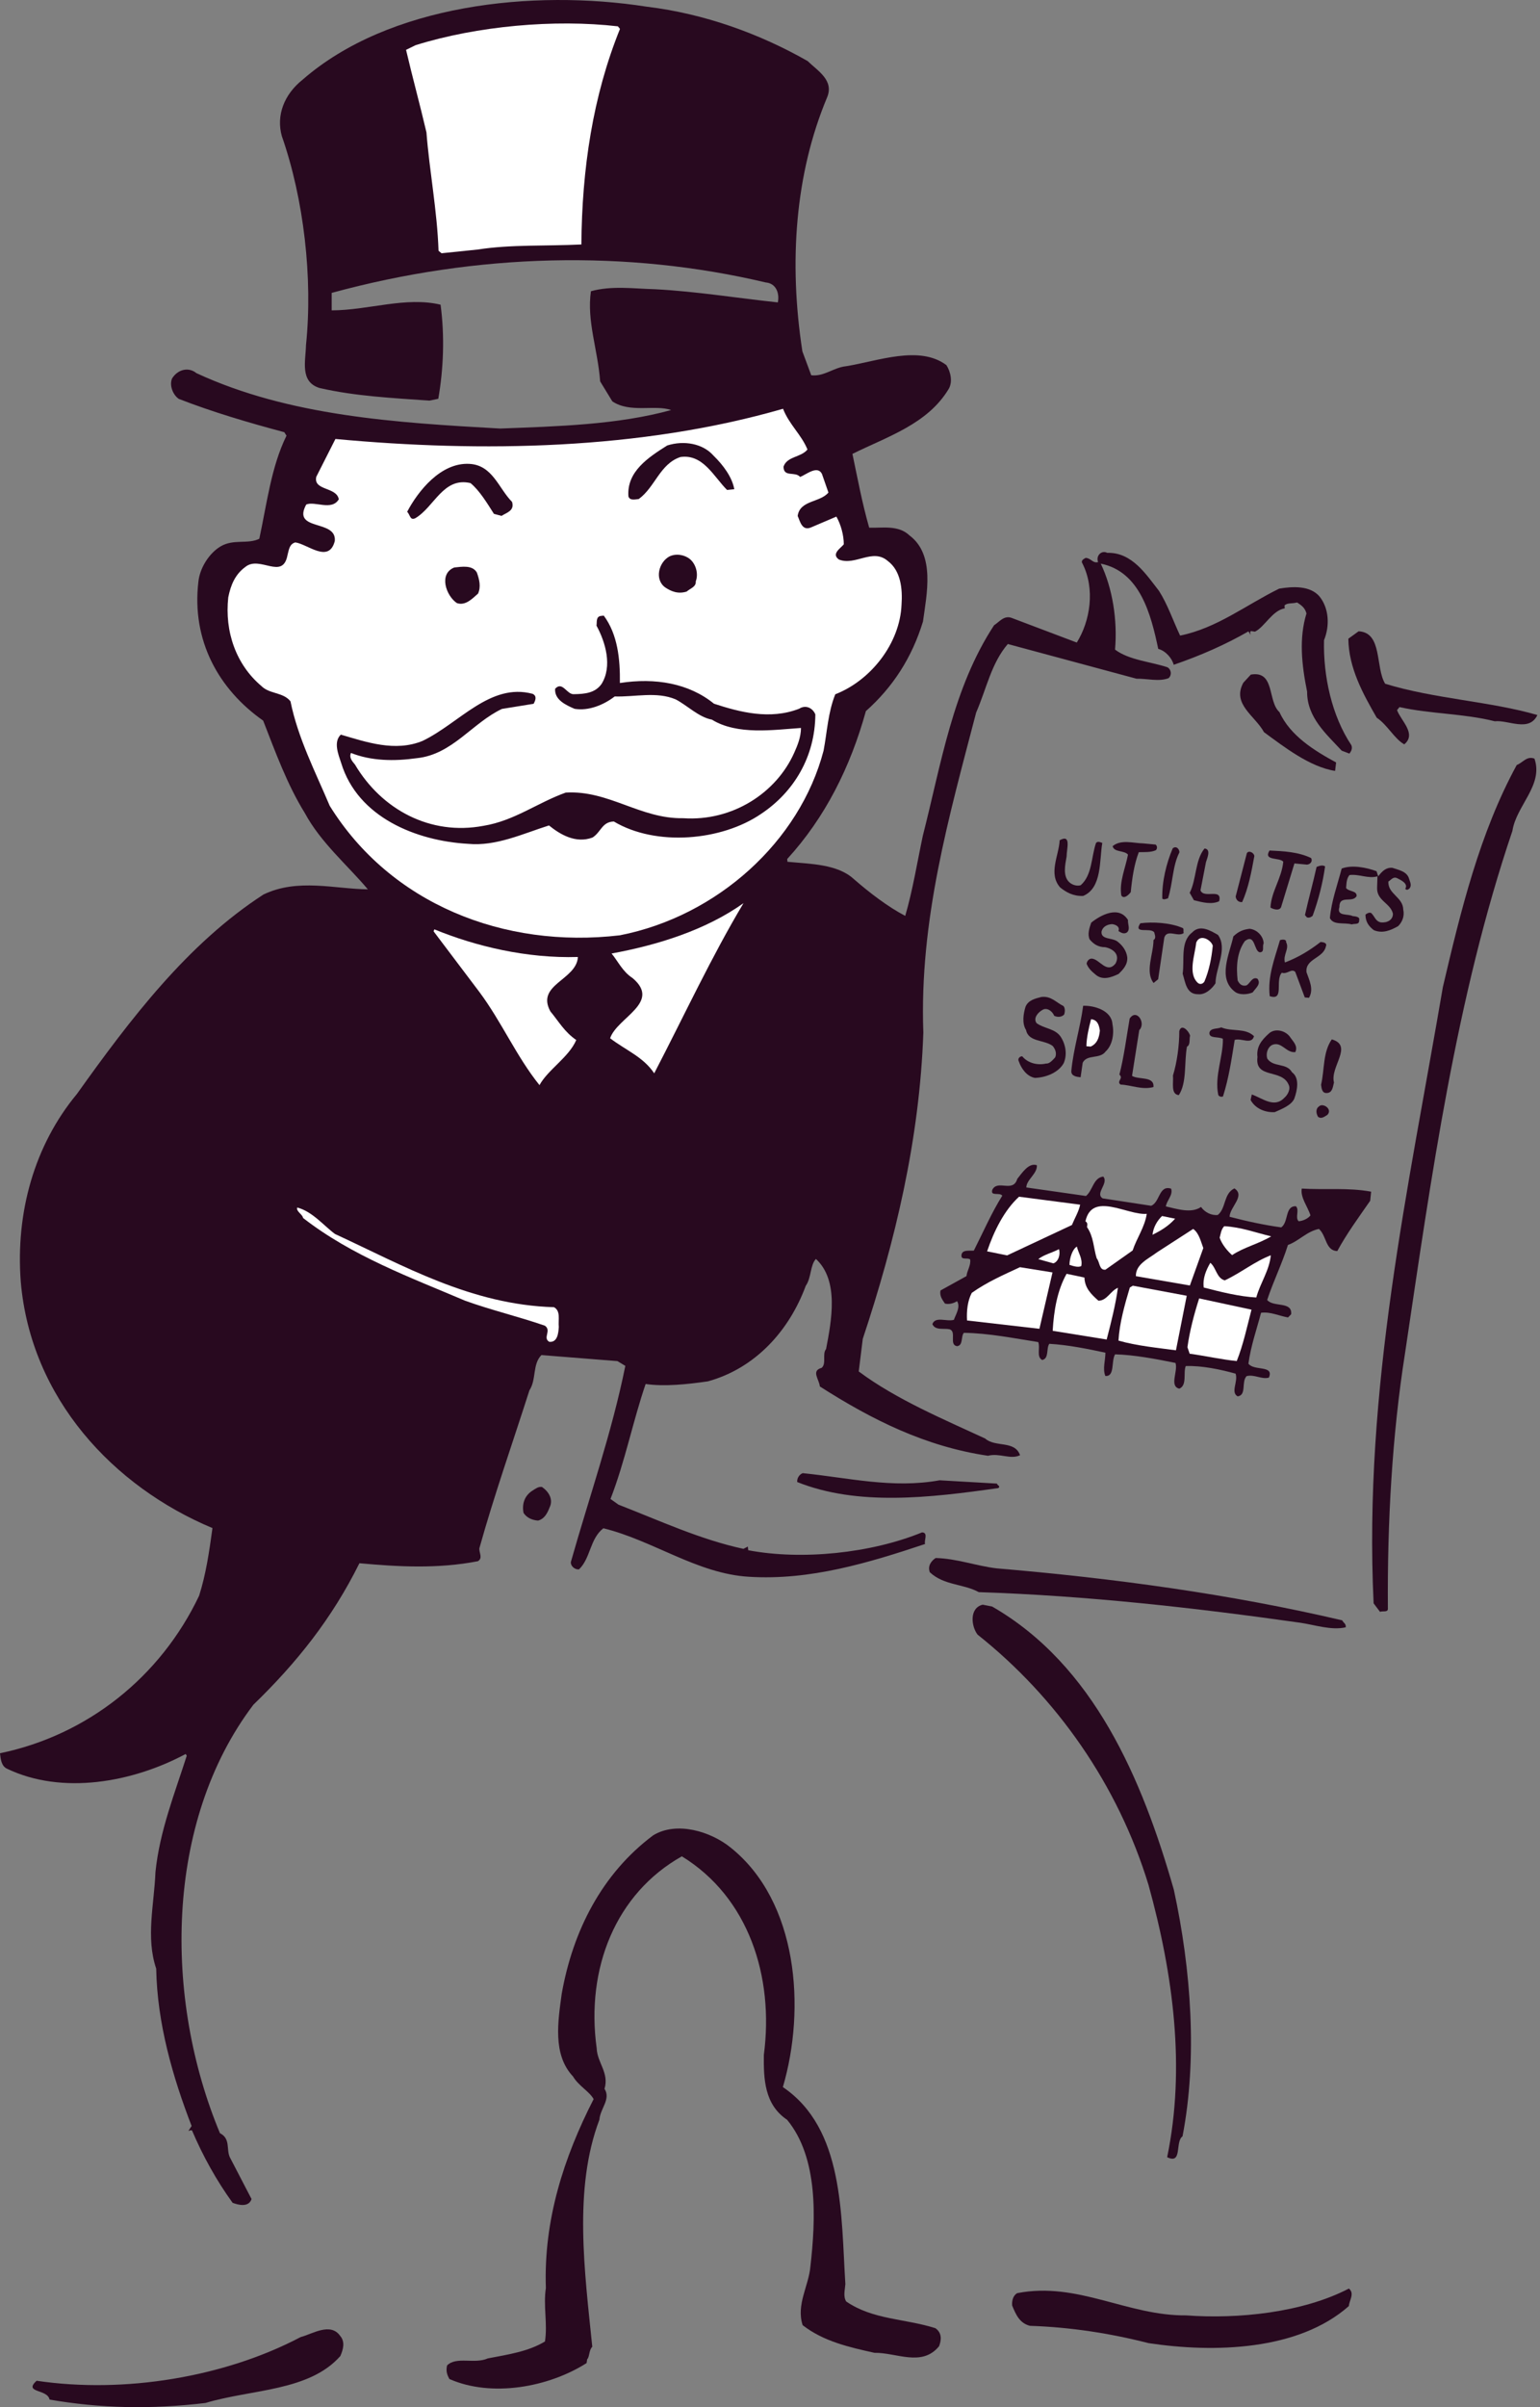 <?xml version="1.0" encoding="UTF-8"?> <svg xmlns="http://www.w3.org/2000/svg" width="112" height="175" viewBox="0 0 112 175" fill="none"><rect x="0" y="0" width="112" height="175" fill="#808080" stroke="none"/><path d="M2.66 173.08C9.048 174.031 16.348 172.813 21.865 169.905C22.71 169.686 24.028 168.814 24.733 169.812C25.113 170.245 24.966 170.79 24.753 171.283C22.477 173.858 18.311 173.685 14.938 174.697C10.905 175.176 7.285 175.083 3.605 174.45C3.458 173.665 1.681 173.985 2.66 173.08Z" fill="#28091F"></path><path d="M0 127.462C6.355 126.144 11.672 121.918 14.481 116.009C14.986 114.419 15.219 112.788 15.452 111.091C8.252 108.083 2.243 101.675 1.511 93.19C1.125 88.146 2.502 83.255 5.597 79.528C9.456 74.118 13.642 68.601 19.166 65.028C21.654 63.836 24.343 64.628 26.752 64.655C25.308 62.931 23.325 61.261 22.167 59.105C20.882 57.029 20.044 54.706 19.139 52.39C15.898 50.114 13.928 46.567 14.427 42.302C14.527 41.29 15.219 40.212 16.038 39.726C16.983 39.161 18.028 39.587 18.859 39.167C19.405 36.639 19.724 33.93 20.836 31.674L20.676 31.421C18.134 30.743 15.439 29.951 13.003 28.999C12.571 28.706 12.298 28.001 12.518 27.508C12.923 26.863 13.702 26.65 14.288 27.129C21.029 30.25 28.768 30.729 36.374 31.155C40.574 30.995 44.913 30.882 48.812 29.811C47.634 29.398 45.824 30.05 44.533 29.179L43.648 27.728C43.475 25.405 42.663 23.349 42.976 21.173C44.473 20.754 46.104 20.987 47.641 21.027C50.669 21.186 53.663 21.679 56.571 21.985C56.705 21.3 56.432 20.594 55.686 20.534C45.611 18.152 34.731 18.398 24.123 21.293V22.564C26.798 22.557 29.507 21.546 32.042 22.151C32.348 24.461 32.255 26.81 31.876 28.992L31.224 29.125C28.529 28.933 25.84 28.806 23.238 28.207C21.787 27.755 22.233 26.237 22.253 25.099C22.759 20.228 22.1 14.479 20.496 9.893C20.077 8.396 20.656 6.866 22.014 5.788C28.276 0.331 38.73 -0.807 47.022 0.484C51.221 0.99 55.254 2.454 58.734 4.437C59.48 5.162 60.684 5.841 60.145 7.098C57.836 12.622 57.35 19.024 58.355 25.545L59 27.282C59.945 27.389 60.617 26.716 61.542 26.623C63.845 26.251 66.866 25.073 68.829 26.544C69.149 27.043 69.289 27.768 69.002 28.267C67.459 30.836 64.544 31.734 61.995 32.998C62.381 34.835 62.694 36.539 63.213 38.362C64.151 38.402 65.329 38.143 66.147 38.928C68.031 40.339 67.392 43.214 67.126 45.183C66.327 47.805 64.936 49.955 62.973 51.698C61.849 55.758 60.019 59.424 57.25 62.452L57.27 62.652C58.961 62.812 60.897 62.818 62.081 63.896C63.253 64.914 64.564 65.919 65.835 66.585C66.38 64.721 66.707 62.685 67.112 60.769C68.45 55.545 69.288 50.041 72.296 45.456C72.676 45.217 73.022 44.711 73.581 44.924L78.312 46.714C79.29 45.143 79.657 42.828 78.732 40.984C78.572 40.731 78.831 40.638 78.958 40.558C79.364 40.585 79.47 40.971 79.863 40.864C79.683 40.412 80.102 39.973 80.528 40.192C82.332 40.139 83.363 41.776 84.288 42.954C84.927 43.959 85.313 45.123 85.826 46.208C88.514 45.662 90.617 43.979 93.032 42.794C94.017 42.628 95.282 42.561 95.967 43.367C96.659 44.232 96.719 45.496 96.293 46.541C96.227 49.156 96.859 52.038 98.276 54.167C98.363 54.36 98.316 54.566 98.137 54.786L97.578 54.573C96.446 53.349 95.055 52.157 95.062 50.281C94.663 48.318 94.463 46.394 95.016 44.598C94.909 44.205 94.689 44.025 94.33 43.799C94.004 43.899 93.598 43.806 93.418 44.025L93.438 44.225C92.52 44.385 91.974 45.583 91.269 45.922L90.996 45.882C90.863 45.895 90.95 46.088 90.956 46.155L90.796 45.902C89.093 46.88 87.296 47.665 85.36 48.331C85.246 47.872 84.787 47.319 84.235 47.173C83.709 44.684 82.924 41.556 80.056 40.977C80.908 42.761 81.28 45.063 81.094 47.226C82.112 47.992 83.656 48.098 84.907 48.511C85.193 48.684 85.233 49.083 84.987 49.303C84.282 49.575 83.45 49.329 82.651 49.342L73.295 46.82C72.097 48.211 71.751 50.054 70.992 51.805C69.022 59.364 66.853 66.877 67.152 75.076C66.879 82.862 65.096 90.269 62.747 97.336L62.454 99.705C65.209 101.761 68.703 103.212 71.651 104.583C72.39 105.242 73.8 104.696 74.186 105.794C73.488 106.133 72.696 105.614 71.851 105.834C67.299 105.162 63.419 103.219 59.626 100.796C59.573 100.264 58.974 99.659 59.752 99.445C60.125 99.139 59.779 98.441 60.078 98.075C60.471 96.025 61.037 93.09 59.34 91.526C58.914 91.972 59.014 92.897 58.601 93.476C57.397 96.744 54.934 99.472 51.487 100.424C49.97 100.643 48.32 100.816 46.955 100.617C46.03 103.319 45.458 106.253 44.4 108.975L44.979 109.388C47.974 110.552 50.922 111.923 54.069 112.602L54.389 112.435L54.415 112.702C58.302 113.44 63.333 112.928 67.059 111.404C67.532 111.424 67.186 111.996 67.279 112.249C63.206 113.607 58.921 114.911 54.475 114.632C50.709 114.412 47.514 111.996 43.881 111.105C42.889 111.876 42.963 113.274 42.111 114.092C41.778 114.126 41.479 113.82 41.519 113.553C42.843 108.869 44.5 104.15 45.478 99.299L44.906 98.953L39.376 98.514C38.71 99.186 39.023 100.291 38.504 101.076C37.286 104.882 35.942 108.696 34.864 112.555C34.831 112.895 35.137 113.261 34.757 113.5C31.803 114.073 28.915 113.9 26.14 113.647C24.143 117.666 21.594 120.867 18.427 123.935C11.945 132.493 11.925 145.336 15.998 155.085C16.776 155.478 16.45 156.243 16.71 156.822L18.294 159.87C18.087 160.496 17.335 160.303 16.916 160.143C15.745 158.526 14.76 156.749 13.968 154.892C13.895 154.832 13.769 154.912 13.702 154.919L13.935 154.56C12.571 151.019 11.433 147.126 11.36 143.12C10.594 140.858 11.213 138.455 11.306 136.1C11.606 133.125 12.724 130.337 13.582 127.641L13.502 127.515C9.636 129.585 4.512 130.51 0.499 128.58C0.093 128.387 0.04 127.861 0 127.462Z" fill="#28091F"></path><path d="M17.852 41.21C18.904 40.365 20.561 42.202 20.907 40.365C21.006 40.019 21.026 39.553 21.479 39.434C22.357 39.547 23.915 40.991 24.347 39.34C24.513 37.717 21.199 38.662 22.271 36.679C22.91 36.412 24.127 37.158 24.64 36.299C24.48 35.381 22.77 35.687 23.003 34.662L24.394 31.914C34.995 32.899 46.554 32.719 56.948 29.718C57.401 30.876 58.279 31.588 58.725 32.679C58.253 33.265 57.234 33.165 56.982 33.93C56.995 34.729 57.82 34.243 58.193 34.675C58.645 34.496 59.444 33.81 59.776 34.449L60.249 35.807C59.657 36.539 58.166 36.352 58.013 37.51C58.186 37.896 58.326 38.615 58.971 38.349L60.828 37.557C61.154 38.129 61.367 38.908 61.367 39.573C61.127 39.866 60.435 40.272 61.014 40.678C62.199 41.157 63.47 39.826 64.568 40.785C65.513 41.49 65.646 42.814 65.566 43.959C65.453 46.78 63.324 49.475 60.748 50.474C60.216 51.798 60.156 53.209 59.896 54.573C58.166 61.175 52.164 66.605 45.083 67.996C36.625 68.994 28.393 65.693 23.981 58.586C22.923 56.084 21.672 53.675 21.126 50.986C20.587 50.307 19.602 50.474 19.003 49.868C17.173 48.318 16.328 45.929 16.601 43.426C16.781 42.528 17.1 41.756 17.852 41.21Z" fill="white"></path><path d="M21.62 87.787C22.718 88.073 23.564 89.124 24.362 89.71C29.347 92.012 34.258 94.854 40.294 95.034C40.793 95.32 40.586 95.939 40.64 96.471C40.613 96.877 40.56 97.615 39.947 97.549C39.448 97.263 40.134 96.73 39.628 96.378C37.685 95.706 35.702 95.24 33.825 94.561C29.906 92.891 25.6 91.32 22.04 88.545C22.006 88.279 21.514 88.066 21.62 87.787Z" fill="white"></path><path d="M35.475 171.456C36.985 171.17 38.436 170.95 39.634 170.225C39.834 168.934 39.501 167.629 39.7 166.338C39.528 161.407 41.005 156.842 43.174 152.603C42.848 152.031 42.076 151.645 41.67 150.953C40.173 149.369 40.586 146.913 40.852 144.95C41.657 140.385 43.773 136.219 47.5 133.431C49.197 132.386 51.686 133.138 53.143 134.323C58.028 138.236 58.62 146.002 56.936 151.731C61.395 154.753 61.162 161.001 61.481 166.052C61.455 166.458 61.308 166.937 61.541 167.317C63.484 168.654 65.814 168.554 68.029 169.26C68.535 169.613 68.456 170.152 68.296 170.571C67.045 172.101 65.195 171.023 63.597 171.05C61.748 170.637 59.898 170.225 58.374 169.04C57.888 167.55 58.819 166.185 58.939 164.768C59.325 161.381 59.538 156.882 57.242 154.107C55.592 153.002 55.532 151.139 55.552 149.396C56.304 143.699 54.447 137.936 49.589 134.955C44.785 137.657 42.595 143.094 43.394 148.903C43.434 149.968 44.312 150.68 43.966 151.858C44.445 152.61 43.647 153.295 43.593 154.1C41.697 159.111 42.516 165.114 43.075 170.611C42.828 170.837 42.882 171.363 42.702 171.522L42.662 171.795C39.9 173.552 35.761 174.311 32.68 172.953C32.514 172.634 32.42 172.381 32.514 171.968C33.186 171.29 34.517 171.888 35.475 171.456Z" fill="#28091F"></path><path d="M24.787 53.408C26.65 53.954 28.733 54.679 30.723 53.868C33.398 52.59 35.641 49.615 38.735 50.441C39.088 50.607 38.921 50.96 38.808 51.166L36.506 51.538C34.336 52.563 32.899 54.852 30.317 55.119C28.666 55.352 26.996 55.325 25.526 54.739C25.359 55.092 25.659 55.392 25.812 55.578C27.755 58.859 31.295 60.769 35.168 60.036C37.404 59.67 39.074 58.366 41.144 57.621C44.272 57.435 46.561 59.544 49.695 59.484C53.262 59.724 56.463 57.654 57.767 54.713C57.987 54.22 58.253 53.595 58.253 52.923C56.264 53.056 53.628 53.462 51.772 52.317C50.82 52.144 49.995 51.292 49.143 50.846C47.745 50.254 46.182 50.68 44.704 50.633C43.899 51.252 42.808 51.698 41.789 51.532C41.157 51.259 40.319 50.88 40.372 50.075C40.911 49.482 41.224 50.52 41.75 50.467C42.548 50.454 43.28 50.381 43.746 49.728C44.551 48.444 44.039 46.687 43.38 45.483C43.427 45.276 43.313 44.817 43.713 44.777L43.912 44.757C44.924 46.128 45.104 47.912 45.084 49.655C47.652 49.256 50.101 49.675 51.925 51.159C53.795 51.771 55.991 52.35 58.12 51.525C58.619 51.206 59.118 51.492 59.298 51.938C59.278 55.019 57.734 57.581 55.358 59.165C52.484 61.135 47.712 61.554 44.644 59.724C43.779 59.744 43.719 60.489 43.094 60.888C41.869 61.347 40.731 60.662 39.926 60.01C38.05 60.602 36.073 61.541 34.044 61.347C30.277 61.135 26.018 59.424 24.813 55.471C24.601 54.833 24.235 53.934 24.787 53.408Z" fill="#28091F"></path><path d="M31.588 67.563C34.59 68.794 38.296 69.686 42.03 69.573C41.936 71.256 38.955 71.562 40.026 73.526C40.639 74.264 41.051 75.023 41.91 75.609C41.371 76.866 39.854 77.758 39.235 78.889C37.544 76.786 36.486 74.291 34.862 72.115L31.535 67.709L31.588 67.563Z" fill="white"></path><path d="M34.145 33.724C35.829 33.817 36.268 35.514 37.239 36.486C37.439 37.131 36.853 37.264 36.474 37.504L35.922 37.357C35.443 36.605 34.877 35.66 34.218 35.121C32.228 34.656 31.59 36.865 30.199 37.677C29.813 37.85 29.84 37.444 29.613 37.204C30.398 35.714 32.056 33.604 34.145 33.724Z" fill="#28091F"></path><path d="M38.714 108.376C38.967 108.216 39.154 108.063 39.42 108.103C39.925 108.456 40.252 109.022 39.972 109.587C39.812 110.007 39.593 110.426 39.134 110.546C38.728 110.519 38.315 110.359 38.075 109.987C37.936 109.261 38.209 108.696 38.714 108.376Z" fill="#28091F"></path><path d="M33.038 41.257C33.57 41.204 34.355 41.057 34.681 41.623C34.868 42.142 34.987 42.661 34.768 43.154C34.335 43.533 33.856 44.052 33.231 43.846C32.445 43.327 31.88 41.716 33.038 41.257Z" fill="#28091F"></path><path d="M30.223 3.285C34.695 1.888 40.332 1.382 44.937 1.915L45.09 2.101C43.113 6.985 42.322 12.283 42.282 17.773C39.753 17.899 37.131 17.766 34.762 18.139L32.113 18.412L31.894 18.232C31.794 15.297 31.228 12.416 31.015 9.627C30.543 7.604 30.004 5.648 29.531 3.625L30.223 3.285Z" fill="white"></path><path d="M46.002 71.103C45.283 70.644 44.937 69.872 44.478 69.32C47.825 68.708 51.325 67.616 54.074 65.66C51.731 69.579 49.815 73.725 47.579 78.031C46.787 76.84 45.536 76.367 44.371 75.482C44.883 73.965 48.124 72.893 46.002 71.103Z" fill="white"></path><path d="M48.525 32.386C49.756 31.994 51.12 32.253 51.879 33.112C52.624 33.837 53.25 34.709 53.403 35.567L52.877 35.62C51.905 34.649 51.133 32.992 49.49 33.225C47.999 33.711 47.64 35.421 46.455 36.279C46.189 36.306 45.803 36.412 45.703 36.086C45.57 34.289 47.141 33.258 48.525 32.386Z" fill="#28091F"></path><path d="M48.677 40.458C49.183 40.206 49.801 40.345 50.167 40.638C50.607 40.997 50.813 41.709 50.6 42.269C50.64 42.668 50.188 42.781 49.941 43.007C49.296 43.207 48.803 42.987 48.371 42.701C47.579 42.115 47.918 40.871 48.677 40.458Z" fill="#28091F"></path><path d="M58.379 107.098C61.693 107.431 64.92 108.236 68.334 107.617L72.506 107.857C72.52 107.99 72.793 108.03 72.606 108.183C67.595 108.895 62.371 109.501 57.979 107.744C57.953 107.478 58.126 107.192 58.379 107.098Z" fill="#28091F"></path><path d="M68.05 113.267C69.594 113.307 70.985 113.84 72.476 114.019C81.047 114.745 89.458 115.889 97.617 117.799C97.704 117.992 97.91 118.039 97.87 118.305C96.825 118.544 95.647 118.132 94.556 117.972C86.883 116.887 79.104 116.009 71.185 115.749C70.053 115.131 68.663 115.27 67.624 114.305C67.431 113.8 67.797 113.427 68.05 113.267Z" fill="#28091F"></path><path d="M73.984 166.711C78.377 165.859 81.983 168.368 86.262 168.328C90.036 168.608 94.74 168.128 98.101 166.378C98.54 166.738 98.121 167.243 98.101 167.649C94.421 170.904 88.285 171.063 83.527 170.345C80.712 169.626 77.858 169.187 74.903 169.087C74.144 168.894 73.878 168.255 73.612 167.616C73.579 167.283 73.672 166.877 73.984 166.711Z" fill="#28091F"></path><path d="M71.469 116.661L72.154 116.794C79.547 121.053 83.068 129.325 85.37 137.384C86.635 143.207 87.094 149.648 86.002 155.312C85.443 155.704 86.016 157.381 84.884 156.829C86.229 150.334 85.33 143.539 83.527 137.031C81.311 129.764 76.846 123.402 71.096 118.837C70.623 118.218 70.49 116.894 71.469 116.661Z" fill="#28091F"></path><path d="M90.969 49.043C92.746 48.73 92.173 50.993 93.052 51.771C93.83 53.495 95.614 54.586 97.171 55.431L97.098 56.044C95.261 55.764 93.371 54.287 91.927 53.229C91.268 52.024 89.578 51.192 90.423 49.635L90.969 49.043Z" fill="#28091F"></path><path d="M104.937 71.755C106.241 66.205 107.605 60.575 110.307 55.618C110.76 55.438 111.039 54.939 111.598 55.152C112.264 57.089 110.274 58.566 109.994 60.403C105.888 72.527 104.085 85.624 102.182 98.394C101.25 104.31 100.891 110.632 100.937 116.921C100.971 117.253 100.551 117.094 100.365 117.18L99.899 116.561C99.16 100.916 102.428 86.462 104.937 71.755Z" fill="#28091F"></path><path d="M98.808 45.895C100.558 45.982 100.012 48.517 100.738 49.709C104.331 50.813 108.43 50.993 111.811 51.984C111.205 53.249 109.708 52.33 108.71 52.437C106.441 51.865 104.038 51.911 101.782 51.405L101.603 51.625C101.882 52.397 103.047 53.349 102.129 54.114C101.416 53.721 100.911 52.703 100.125 52.177C99.147 50.474 98.082 48.571 98.062 46.434L98.808 45.895Z" fill="#28091F"></path><path d="M95.351 62.379C95.484 62.599 95.311 62.838 95.052 62.858L94.14 62.772L93.169 65.953C93.035 66.245 92.59 66.099 92.397 65.979C92.457 64.808 93.215 63.856 93.328 62.645C93.055 62.312 91.851 62.605 92.33 61.833C93.355 61.88 94.426 61.933 95.351 62.379Z" fill="#28091F"></path><path d="M91.225 62.239C91.012 63.397 90.799 64.548 90.34 65.58C90.08 65.606 89.894 65.433 89.867 65.174L90.679 62.033C90.805 61.793 91.198 61.98 91.225 62.239Z" fill="#28091F"></path><path d="M84.046 61.401C84.185 61.514 84.165 61.72 84.059 61.813C83.686 61.98 83.227 61.94 82.821 61.953C82.482 62.838 82.335 63.85 82.236 64.861C82.056 65.101 81.723 65.374 81.55 65.101C81.39 64.116 81.843 63.131 82.036 62.133C81.763 61.8 81.024 61.986 80.918 61.514C81.53 61.008 82.422 61.301 83.134 61.314L84.046 61.401Z" fill="#28091F"></path><path d="M87.708 62.672L87.309 64.728C87.555 65.367 88.912 64.522 88.666 65.52C88.127 65.773 87.482 65.613 86.83 65.447L86.523 64.908C87.022 63.936 86.903 62.539 87.602 61.687C88.107 61.733 87.781 62.419 87.708 62.672Z" fill="#28091F"></path><path d="M85.774 61.973C85.268 62.945 85.302 64.229 84.942 65.32C84.842 65.314 84.676 65.447 84.53 65.334C84.496 64.103 84.829 62.752 85.288 61.674C85.568 61.447 85.794 61.773 85.774 61.973Z" fill="#28091F"></path><path d="M102.475 63.876C102.555 64.142 102.688 64.355 102.508 64.595C102.395 64.688 102.289 64.728 102.202 64.615C102.442 64.229 101.856 63.969 101.61 63.843C101.317 63.71 101.191 63.956 100.971 64.089C100.931 65.008 102.043 65.214 102.056 66.139C102.162 66.611 101.969 67.05 101.683 67.33C101.144 67.636 100.558 67.889 99.913 67.623C99.534 67.33 99.307 67.004 99.307 66.492C99.421 66.398 99.58 66.312 99.727 66.378C100.006 66.658 100.026 66.971 100.425 67.057C100.885 67.104 101.31 66.884 101.304 66.425C101.124 65.64 100.113 65.493 100.153 64.528L100.179 63.71C99.494 63.903 98.868 63.53 98.143 63.617C97.91 63.903 97.93 64.262 97.897 64.562C98.123 64.841 98.695 64.741 98.662 65.147C98.356 65.68 97.398 65.028 97.411 65.946C97.191 66.638 98.03 66.412 98.369 66.598C98.569 66.618 98.928 66.651 98.848 66.897C98.868 67.257 98.522 67.124 98.309 67.204C97.763 67.05 96.972 67.284 96.719 66.744C96.838 65.48 97.251 64.389 97.577 63.144C98.323 62.858 99.374 63.064 100.113 63.337L100.232 63.71C100.525 63.331 100.805 63.051 101.264 63.091C101.716 63.244 102.322 63.35 102.475 63.876Z" fill="#28091F"></path><path d="M77.572 62.266C77.465 62.871 77.286 63.67 77.751 64.123C77.984 64.349 78.337 64.435 78.597 64.355C79.435 63.617 79.355 62.332 79.708 61.288C79.821 61.148 79.974 61.208 80.167 61.281C79.948 62.539 80.16 64.555 78.776 65.134C78.058 65.167 77.525 64.861 77.099 64.515C76.221 63.51 77.013 62.206 77.066 61.088C77.931 60.609 77.572 61.7 77.572 62.266Z" fill="#28091F"></path><path d="M96.37 62.984C96.204 64.196 95.878 65.447 95.465 66.578C95.412 66.625 95.246 66.764 95.046 66.691L94.906 66.525C95.172 65.327 95.485 64.229 95.751 63.025C95.964 62.945 96.177 62.865 96.37 62.984Z" fill="#28091F"></path><path d="M82.035 66.884C82.009 67.19 82.228 67.57 81.949 67.796C81.729 67.929 81.536 67.809 81.343 67.689C81.476 67.343 81.084 67.204 80.877 67.184C80.518 67.204 80.192 67.377 80.112 67.723C80.052 68.328 80.891 68.155 81.27 68.448C81.649 68.741 81.922 69.127 81.982 69.586C82.029 70.152 81.636 70.524 81.356 70.804C80.824 71.057 80.185 71.303 79.666 70.844C79.38 70.611 79.147 70.385 79.027 70.065C79.047 69.865 79.22 69.672 79.42 69.692C79.979 69.746 80.491 70.817 81.124 70.058C81.496 69.38 80.924 68.967 80.372 68.861C79.859 68.861 79.526 68.628 79.247 68.295C79.081 67.922 79.22 67.476 79.36 67.077C80.025 66.538 81.37 65.799 82.035 66.884Z" fill="#28091F"></path><path d="M91.901 68.594C91.782 68.787 91.995 69.22 91.635 69.233C91.183 69.187 91.309 67.823 90.537 68.415C89.951 69.227 89.898 70.298 90.011 71.276C90.138 71.542 90.324 71.716 90.644 71.642C90.91 71.516 91.063 70.97 91.456 71.156C91.728 71.543 91.342 71.809 91.103 72.148C90.73 72.314 90.111 72.361 89.778 72.075C88.541 71.09 89.426 69.333 89.699 68.075C90.091 67.703 90.411 67.583 90.876 67.523C91.436 67.576 91.895 68.082 91.901 68.594Z" fill="#28091F"></path><path d="M86.086 67.836C85.647 68.149 84.888 67.516 84.676 68.162L84.23 71.19L83.897 71.463C83.258 70.637 83.89 69.366 83.89 68.342C84.11 68.209 83.977 67.942 83.944 67.783C83.671 67.397 82.393 67.942 82.932 67.124C83.811 67.004 85.135 67.077 86.02 67.47C86.113 67.53 86.046 67.676 86.086 67.836Z" fill="#28091F"></path><path d="M88.58 67.969C89.306 68.96 88.401 70.404 88.401 71.483C88.161 71.868 87.655 72.334 87.15 72.281C86.278 72.301 86.211 71.423 86.012 70.79C86.158 69.779 85.825 68.468 86.704 67.789C87.276 67.184 88.048 67.663 88.58 67.969Z" fill="#28091F"></path><path d="M96.423 68.821C96.237 69.672 94.906 69.699 95.019 70.684C95.219 71.263 95.565 71.915 95.199 72.541L94.893 72.514L94.201 70.657C93.921 70.378 93.622 70.857 93.223 70.717C92.71 71.283 93.436 72.78 92.344 72.421C92.178 70.97 92.704 69.692 93.089 68.348C93.196 68.308 93.562 68.242 93.535 68.495C93.795 68.98 93.296 69.393 93.449 69.972C94.407 69.606 95.219 69.12 96.044 68.481C96.204 68.495 96.556 68.528 96.423 68.821Z" fill="#28091F"></path><path d="M88.201 68.754C88.114 69.666 87.928 70.571 87.595 71.356C87.475 71.549 87.269 71.582 87.123 71.463C86.371 70.777 86.903 69.446 86.996 68.535C87.263 67.843 88.088 68.335 88.201 68.754Z" fill="white"></path><path d="M77.344 73.14C77.484 73.306 77.451 73.612 77.391 73.758C77.218 73.945 76.912 73.971 76.666 73.845C76.546 73.525 76.16 73.233 75.841 73.406C75.514 73.579 75.115 74.005 75.388 74.384C75.96 74.797 76.732 74.77 77.138 75.369C77.498 75.915 77.63 76.647 77.364 77.285C76.992 77.964 76.087 78.337 75.268 78.364C74.663 78.257 74.263 77.651 74.104 77.179C73.971 76.959 74.19 76.78 74.343 76.793C74.756 77.292 75.454 77.465 76.08 77.319C76.333 77.345 76.566 77.059 76.739 76.873C76.872 76.58 76.746 76.261 76.559 76.041C75.94 75.575 74.796 75.768 74.623 74.883C74.31 74.391 74.43 73.692 74.583 73.193C74.782 72.7 75.308 72.594 75.727 72.481C76.446 72.388 76.805 72.88 77.344 73.14Z" fill="#28091F"></path><path d="M80.904 74.451C81.044 75.129 80.911 75.988 80.405 76.447C79.993 77.019 79.061 76.627 78.742 77.259L78.589 78.317C78.336 78.29 77.877 78.25 77.916 77.844C78.07 76.221 78.575 74.683 78.775 73.12C79.6 73.093 80.845 73.472 80.904 74.451Z" fill="#28091F"></path><path d="M82.855 74.89L82.33 78.217C82.816 78.516 83.967 78.217 83.887 79.029C83.048 79.255 82.263 78.876 81.498 78.849C81.165 78.61 81.744 78.41 81.411 78.124C81.737 76.873 81.93 75.362 82.157 74.051C82.656 73.286 83.368 74.377 82.855 74.89Z" fill="#28091F"></path><path d="M93.848 75.429C94.074 75.755 94.4 76.041 94.207 76.487C93.535 76.573 93.209 75.675 92.517 75.968C92.191 76.141 92.051 76.587 92.164 76.959C92.61 77.618 93.568 77.246 93.961 77.951C94.533 78.364 94.347 79.269 94.134 79.861C93.934 80.353 93.189 80.639 92.71 80.852C92.044 80.892 91.299 80.613 90.953 79.967L91.04 79.568C91.832 79.847 92.683 80.593 93.422 79.794C93.642 79.608 93.888 79.175 93.715 78.849C93.216 77.678 91.246 78.463 91.452 76.846C91.366 76.121 91.718 75.642 92.284 75.136C92.743 74.71 93.542 74.936 93.848 75.429Z" fill="#28091F"></path><path d="M91.2 75.329C91.034 75.981 90.269 75.442 89.796 75.602C89.556 77.059 89.383 78.324 88.944 79.714C88.838 79.754 88.638 79.734 88.598 79.581C88.319 78.224 88.964 76.806 88.938 75.522C88.598 75.336 87.913 75.529 87.959 75.069C88.046 74.717 88.545 74.817 88.818 74.69C89.596 75.023 90.548 74.703 91.2 75.329Z" fill="#28091F"></path><path d="M97.016 78.696C96.93 79.049 96.897 79.455 96.484 79.462C96.125 79.481 96.111 79.069 96.078 78.863C96.344 77.711 96.198 76.52 96.857 75.562C98.447 76.021 96.717 77.545 97.016 78.696Z" fill="#28091F"></path><path d="M79.99 74.923C79.943 75.429 79.797 75.875 79.318 76.088L79.012 76.061C79.018 75.449 79.191 74.697 79.351 74.098C79.81 74.138 79.93 74.51 79.99 74.923Z" fill="white"></path><path d="M86.551 75.296C86.478 75.542 86.591 75.961 86.324 76.094C86.112 77.252 86.331 78.703 85.732 79.615C85.127 79.555 85.359 78.71 85.306 78.191C85.599 77.246 85.772 75.988 85.766 74.963C85.925 74.364 86.484 74.983 86.551 75.296Z" fill="#28091F"></path><path d="M96.537 81.052C96.317 81.185 96.097 81.371 95.858 81.192C95.725 80.972 95.658 80.613 95.931 80.433C96.21 80.154 96.936 80.633 96.537 81.052Z" fill="#28091F"></path><path d="M99.651 87.294C98.82 88.492 97.941 89.69 97.256 90.954C96.391 90.921 96.49 89.856 95.925 89.344C95.04 89.517 94.461 90.229 93.669 90.508C93.23 91.899 92.597 93.17 92.158 94.508C92.617 95.06 93.995 94.581 93.902 95.546L93.675 95.779C93.023 95.666 92.384 95.346 91.712 95.439C91.386 96.684 90.974 97.822 90.794 99.139C91.2 99.692 92.677 99.219 92.284 100.151C91.759 100.304 91.233 99.898 90.661 100.044C90.262 100.464 90.681 101.429 90.009 101.515C89.476 101.209 90.062 100.444 89.862 99.865C88.764 99.559 87.413 99.272 86.236 99.312C86.036 99.805 86.355 100.703 85.77 100.956C85.018 100.783 85.69 99.672 85.49 99.086C84.086 98.8 82.476 98.494 81.098 98.461C80.799 98.946 81.098 100.098 80.386 100.031C80.18 99.499 80.393 98.906 80.393 98.341C79.088 98.061 77.684 97.775 76.313 97.695C76.074 98.028 76.313 98.767 75.794 98.873C75.355 98.627 75.674 97.995 75.508 97.569C73.798 97.303 71.888 96.917 70.098 96.897C69.865 97.183 70.065 97.815 69.599 97.868C68.993 97.762 69.599 96.797 69.053 96.637C68.654 96.551 68.022 96.744 67.809 96.265C68.022 95.672 68.847 96.105 69.373 95.952C69.512 95.552 69.872 95.027 69.605 94.594C69.333 94.774 68.966 94.841 68.72 94.767C68.541 94.494 68.314 94.215 68.401 93.816L70.291 92.771C70.331 92.365 70.624 91.986 70.557 91.566C70.371 91.393 69.885 91.653 69.925 91.247C69.965 90.841 70.464 90.941 70.823 90.921C71.515 89.557 72.108 88.179 72.893 86.928C72.713 86.655 72.014 87.001 72.167 86.502C72.547 85.724 73.678 86.748 73.984 85.704C74.33 85.278 74.816 84.506 75.408 84.712C75.455 85.331 74.643 85.763 74.643 86.329L78.982 86.948C79.481 86.535 79.514 85.617 80.24 85.537C80.652 86.036 79.614 86.755 80.193 87.121L83.72 87.66C84.359 87.414 84.279 86.129 85.171 86.416C85.33 86.888 84.831 87.301 84.791 87.707C85.59 87.886 86.635 88.239 87.347 87.747C87.62 88.133 88.105 88.385 88.571 88.326C89.183 87.82 88.977 86.782 89.776 86.396C90.594 86.935 89.443 87.747 89.423 88.459C90.668 88.785 91.925 89.058 93.183 89.231C93.735 88.825 93.436 87.667 94.248 87.693C94.527 87.973 94.168 88.505 94.447 88.785C94.753 88.765 95.133 88.592 95.306 88.359C95.113 87.727 94.56 87.061 94.674 86.409C96.297 86.516 98.054 86.323 99.718 86.635L99.651 87.294Z" fill="#28091F"></path><path d="M78.557 87.58C78.457 88.079 78.157 88.565 77.958 89.058L73.246 91.267L71.789 90.974C72.288 89.49 73.047 87.973 74.112 87.001L78.557 87.58Z" fill="white"></path><path d="M83.4 88.246C83.26 89.204 82.668 90.016 82.375 90.908L80.399 92.305C79.933 92.365 79.993 91.753 79.76 91.48C79.527 90.741 79.547 89.923 79.055 89.211C79.068 89.058 79.134 88.911 78.941 88.791C79.421 86.589 82.009 88.372 83.4 88.246Z" fill="white"></path><path d="M85.464 88.598C84.952 89.164 84.413 89.47 83.82 89.77C83.874 89.211 84.173 88.731 84.512 88.405L85.464 88.598Z" fill="white"></path><path d="M92.45 89.883C91.478 90.455 90.48 90.668 89.608 91.247C89.275 90.961 88.863 90.462 88.703 89.983C88.783 89.683 88.81 89.377 89.036 89.144C90.267 89.211 91.352 89.623 92.45 89.883Z" fill="white"></path><path d="M87.514 90.734L86.536 93.456L82.61 92.778C82.59 91.906 83.495 91.533 84.16 91.034L86.775 89.344C87.208 89.636 87.348 90.315 87.514 90.734Z" fill="white"></path><path d="M92.422 91.26C92.316 92.372 91.67 93.237 91.364 94.328C90.139 94.261 88.795 93.929 87.544 93.603C87.458 92.931 87.717 92.338 88.023 91.806C88.449 92.152 88.476 92.924 89.075 93.084C90.253 92.531 91.251 91.706 92.422 91.26Z" fill="white"></path><path d="M78.64 92.039C78.42 92.172 78.028 92.032 77.781 91.959C77.775 91.5 77.994 90.801 78.32 90.628C78.42 91.094 78.746 91.487 78.64 92.039Z" fill="white"></path><path d="M76.61 91.846L75.512 91.54C75.898 91.22 76.53 91.074 77.016 90.814C77.135 91.18 76.982 91.726 76.61 91.846Z" fill="white"></path><path d="M75.594 96.604L70.33 95.998C70.29 95.333 70.364 94.568 70.676 93.989C71.828 93.177 72.999 92.678 74.177 92.125L76.546 92.505L75.594 96.604Z" fill="white"></path><path d="M78.868 92.877C78.894 93.649 79.367 94.102 79.886 94.561C80.498 94.568 80.778 93.829 81.303 93.623C81.137 94.834 80.811 96.132 80.485 97.383L76.559 96.75C76.645 95.273 76.891 93.816 77.57 92.605L78.868 92.877Z" fill="white"></path><path d="M85.523 98.168C84.212 97.988 82.688 97.848 81.344 97.462C81.417 96.191 81.796 94.847 82.169 93.603L82.388 93.47L86.308 94.202L85.523 98.168Z" fill="white"></path><path d="M91.018 95.213C90.692 96.464 90.419 97.762 89.946 98.947C88.835 98.84 87.677 98.574 86.519 98.414L86.359 97.942C86.519 96.777 86.845 95.533 87.211 94.395L91.018 95.213Z" fill="white"></path></svg> 